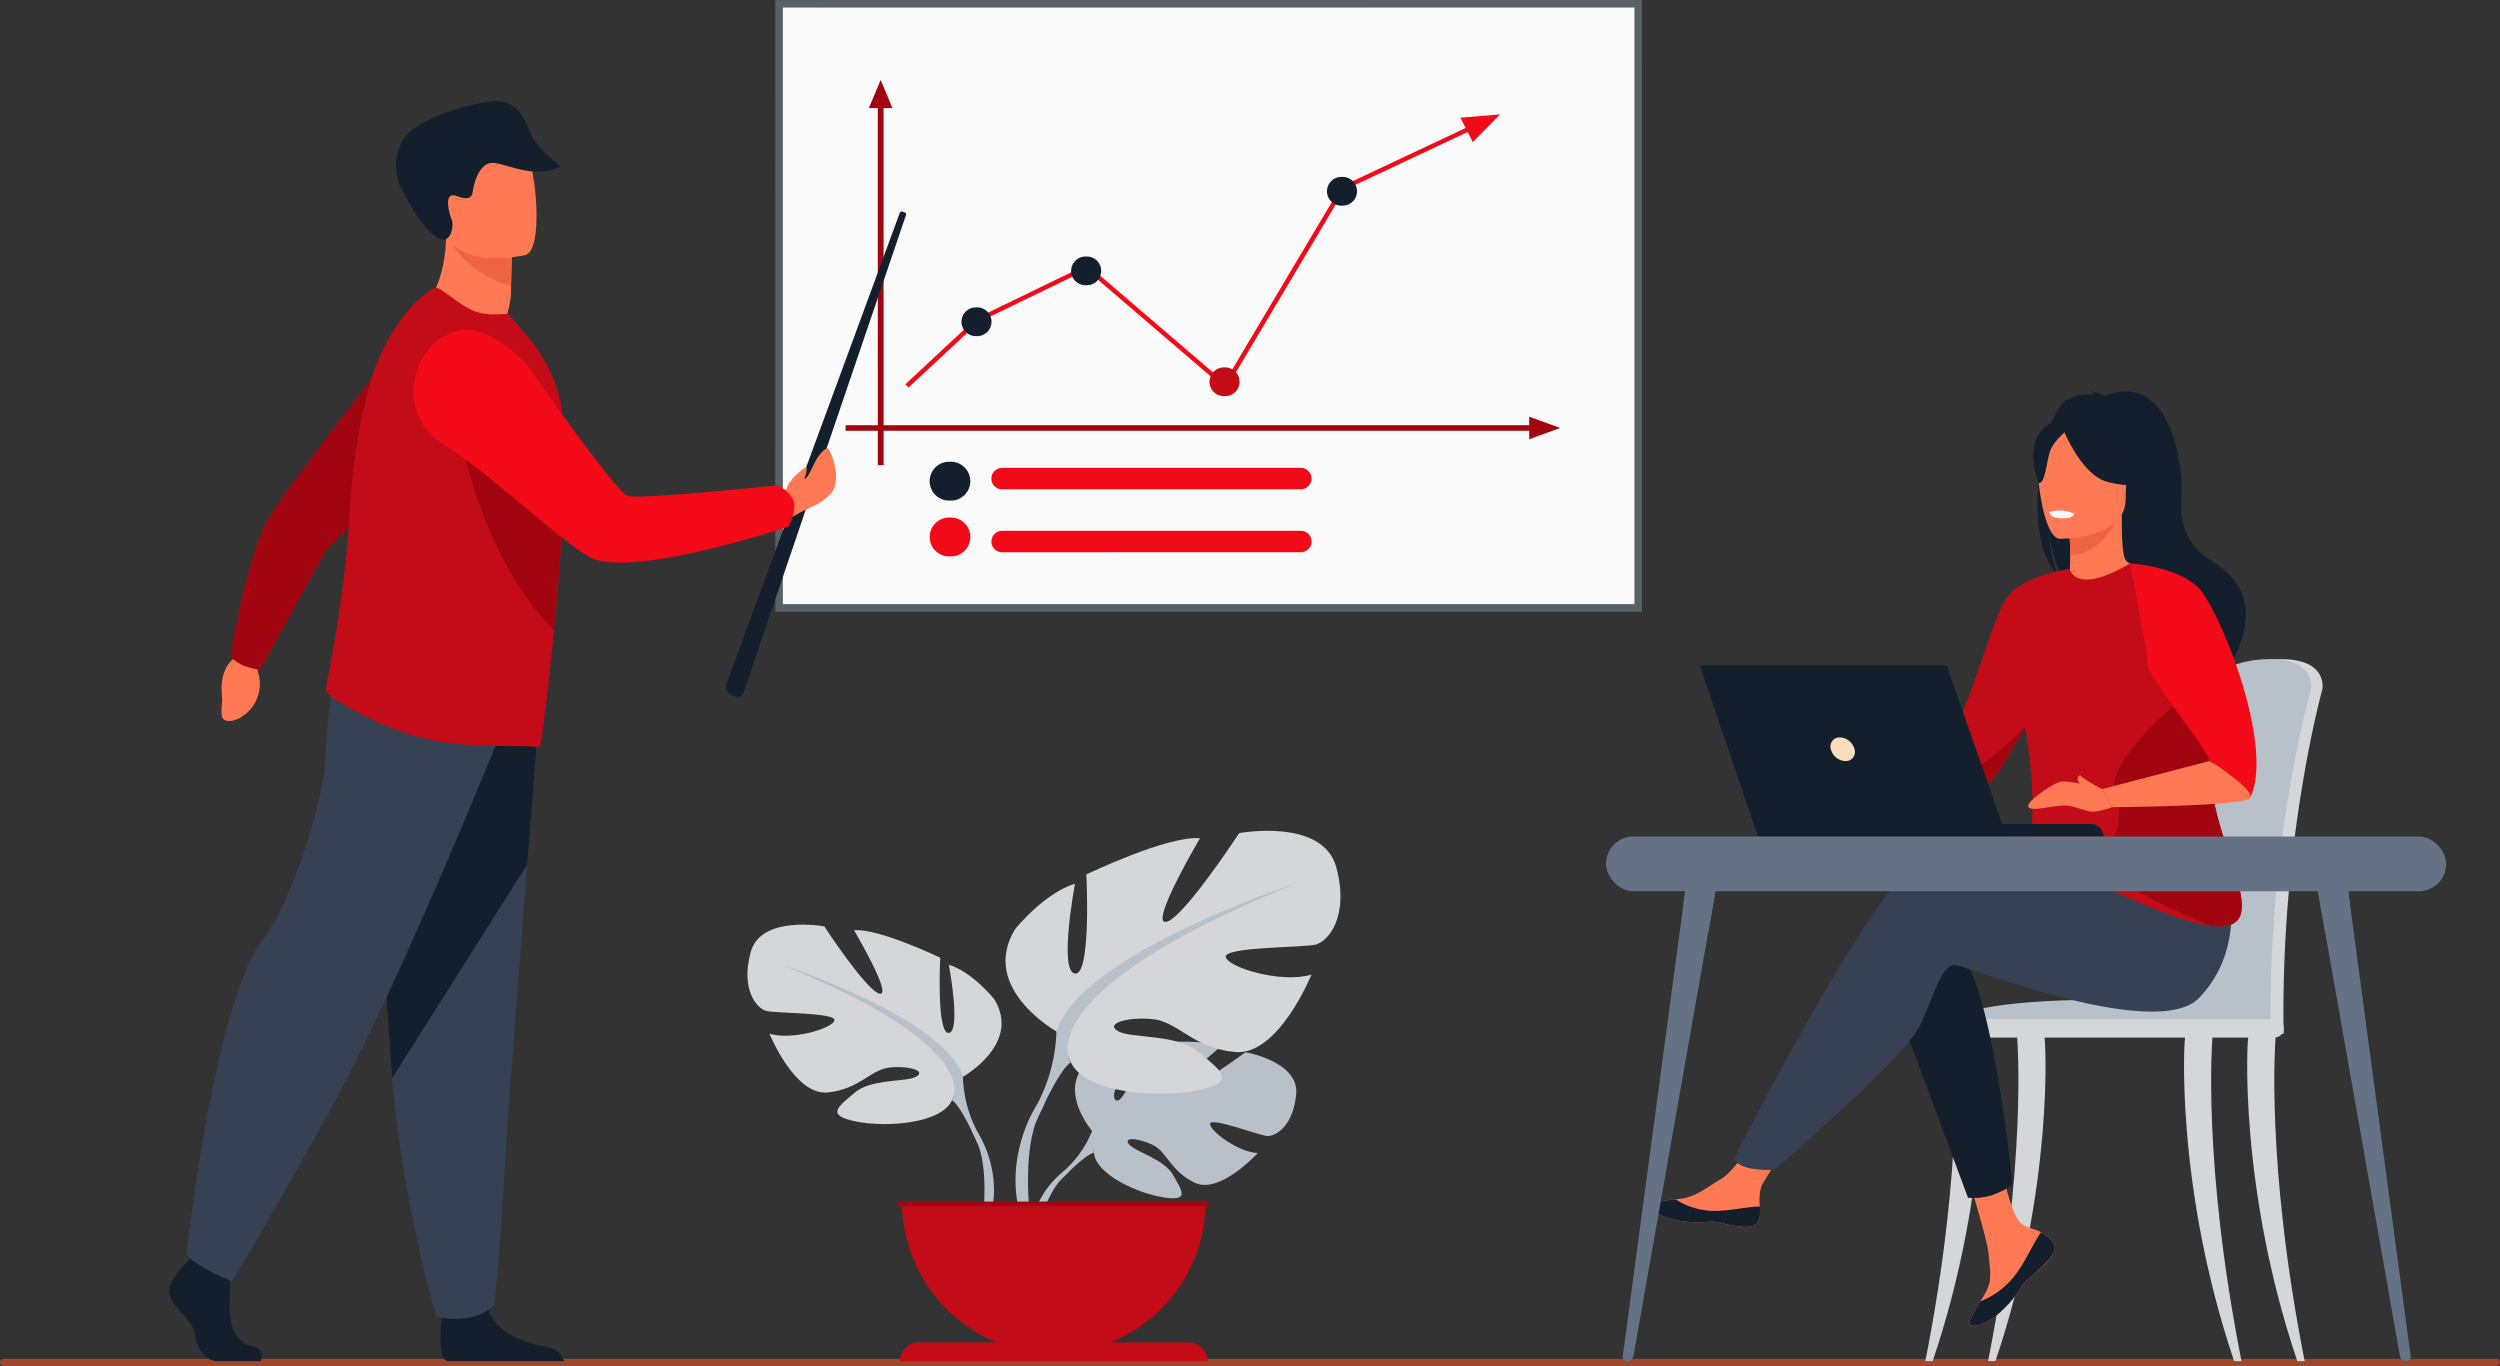 <svg xmlns="http://www.w3.org/2000/svg" width="633.296" height="346.039" viewBox="0 0 633.296 346.039">
  <rect x="0" y="0" width="633.296" height="346.039" fill="#333333" stroke="none"/>
  <g id="Group_3180" data-name="Group 3180" transform="translate(-2112.347 -1862.481)">
    <g id="Group_1887" data-name="Group 1887" transform="translate(2112.347 2206.704)">
      <path id="Rectangle_51" data-name="Rectangle 51" d="M.908,0H632.388a.908.908,0,0,1,.908.908v0a.908.908,0,0,1-.908.908H.908A.908.908,0,0,1,0,.908v0A.908.908,0,0,1,.908,0Z" transform="translate(633.296 1.815) rotate(180)" fill="#a0462d"/>
    </g>
    <g id="Group_1889" data-name="Group 1889" transform="translate(2373.177 2126.342)">
      <path id="Path_2571" data-name="Path 2571" d="M2247.629,1237.844s-9.356-10.915-.577-17.848c0,0,6.413-3.883,11.642-3.567,0,0-7.409,12.424-5.012,13.66s7.258-14.439,7.258-14.439,14.593-1.415,19.287.842c0,0-12.475,10.209-9.848,10.817s16.1-9.412,16.1-9.412,13.582,2.311,12.858,10.6-5.4,10.844-7.461,10.623-14.089-4.813-14.351-3.128,6.981,7.193,12.052,7.451c0,0-9.575,10.56-15.939,7.513s-6.907-7.879-10.874-9.691-7.354-1.807-5.716.041,8.817,3.644,11.086,7.657,4.3,6.72-2.28,5.729-17.287-5.808-17.757-11.325Z" transform="translate(-2231.815 -1215.211)" fill="#b8c1c9"/>
      <g id="Group_1888" data-name="Group 1888" transform="translate(0 13.44)">
        <path id="Path_2572" data-name="Path 2572" d="M2285.946,1252.018s-36.889-1.422-45.036,9.128a26.68,26.68,0,0,1-7.345,10.31l-.864,2.355s6.392-6.74,8.68-7.148C2241.38,1266.663,2237.8,1253.593,2285.946,1252.018Z" transform="translate(-2225.096 -1251.954)" fill="#b8c1c9"/>
        <path id="Path_2573" data-name="Path 2573" d="M2220.381,1303.658a23.164,23.164,0,0,0-8.468,16.319l1.437.128s2.529-10.818,7.1-15.049S2220.381,1303.658,2220.381,1303.658Z" transform="translate(-2211.913 -1284.156)" fill="#b8c1c9"/>
      </g>
    </g>
    <g id="Group_1891" data-name="Group 1891" transform="translate(2301.687 2096.707)">
      <path id="Path_2574" data-name="Path 2574" d="M2071.067,1172.736s14.883-8.335,7.938-19.646c0,0-5.556-6.945-11.51-8.731,0,0,3.175,16.868,0,17.264s-2.183-19.051-2.183-19.051-15.677-7.541-21.828-6.945c0,0,9.723,16.471,6.549,16.074s-14.089-17.066-14.089-17.066-16.074-2.977-18.653,6.548,1.587,14.288,3.969,14.883,17.661.4,17.264,2.381-10.716,5.159-16.471,3.373c0,0,6.35,15.677,14.685,14.883s10.914-5.953,16.074-6.35,8.93.992,6.35,2.381-11.311.455-15.479,4-7.541,5.726.2,7.313,21.63.6,24.408-5.358Z" transform="translate(-2016.476 -1134.195)" fill="#d5d6da"/>
      <g id="Group_1890" data-name="Group 1890" transform="translate(8.156 9.965)">
        <path id="Path_2575" data-name="Path 2575" d="M2038.773,1161.438s41.673,13.494,46.435,28.576a31.66,31.66,0,0,0,3.969,14.486v2.976s-4.365-10.12-6.747-11.51C2082.43,1195.967,2091.757,1182.869,2038.773,1161.438Z" transform="translate(-2038.773 -1161.438)" fill="#b8c1c9"/>
        <path id="Path_2576" data-name="Path 2576" d="M2173.114,1275.948s6.427,9.759,2.763,21.638l-1.654-.444s1.605-13.085-1.757-19.665S2173.114,1275.948,2173.114,1275.948Z" transform="translate(-2122.71 -1232.886)" fill="#b8c1c9"/>
      </g>
    </g>
    <g id="Group_1893" data-name="Group 1893" transform="translate(2367.059 2072.949)">
      <path id="Path_2577" data-name="Path 2577" d="M2208.085,1120.051s-19.618-10.987-10.463-25.9c0,0,7.325-9.155,15.172-11.51,0,0-4.186,22.235,0,22.758s2.877-25.112,2.877-25.112,20.665-9.94,28.774-9.156c0,0-12.817,21.711-8.632,21.188s18.573-22.5,18.573-22.5,21.188-3.923,24.589,8.632-2.093,18.834-5.232,19.619-23.281.523-22.757,3.139,14.125,6.8,21.711,4.447c0,0-8.37,20.665-19.357,19.619s-14.387-7.847-21.188-8.37-11.771,1.308-8.37,3.139,14.91.6,20.4,5.27,9.94,7.548-.261,9.64-28.512.785-32.175-7.062Z" transform="translate(-2195.188 -1069.246)" fill="#d5d6da"/>
      <g id="Group_1892" data-name="Group 1892" transform="translate(2.536 13.137)">
        <path id="Path_2578" data-name="Path 2578" d="M2282.587,1105.159s-54.932,17.787-61.211,37.667a41.728,41.728,0,0,1-5.231,19.1v3.924s5.754-13.341,8.894-15.172C2225.039,1150.674,2212.744,1133.41,2282.587,1105.159Z" transform="translate(-2211.015 -1105.159)" fill="#b8c1c9"/>
        <path id="Path_2579" data-name="Path 2579" d="M2207.25,1256.1s-8.471,12.865-3.642,28.524l2.18-.585s-2.116-17.248,2.316-25.923S2207.25,1256.1,2207.25,1256.1Z" transform="translate(-2202.12 -1199.34)" fill="#b8c1c9"/>
      </g>
    </g>
    <path id="Path_2580" data-name="Path 2580" d="M2162.011,1364.521a38.429,38.429,0,0,0,38.429-38.43h-76.859A38.429,38.429,0,0,0,2162.011,1364.521Z" transform="translate(217.285 840.81)" fill="#c30c17"/>
    <path id="Path_2581" data-name="Path 2581" d="M2200.051,1428.275H2122.13a4.741,4.741,0,0,1,4.741-4.741h68.438a4.741,4.741,0,0,1,4.741,4.741Z" transform="translate(218.205 779.011)" fill="#c30c17"/>
    <rect id="Rectangle_52" data-name="Rectangle 52" width="78.997" height="1.179" transform="translate(2339.602 2166.901)" fill="#a1050f"/>
    <rect id="Rectangle_53" data-name="Rectangle 53" width="154.948" height="219.539" transform="translate(2528.27 1862.481) rotate(89.993)" fill="#586166"/>
    <rect id="Rectangle_54" data-name="Rectangle 54" width="215.719" height="151.127" transform="matrix(-1, 0, 0, -1, 2526.378, 2015.519)" fill="#fafafa"/>
    <path id="Path_2582" data-name="Path 2582" d="M2263.8,823.289l-75.666.009a2.713,2.713,0,0,1-2.713-2.712h0a2.712,2.712,0,0,1,2.712-2.713l75.666-.01a2.713,2.713,0,0,1,2.713,2.712h0A2.713,2.713,0,0,1,2263.8,823.289Z" transform="translate(178.063 1163.131)" fill="#f30a18"/>
    <path id="Path_2583" data-name="Path 2583" d="M2263.809,866.881l-75.666.009a2.713,2.713,0,0,1-2.713-2.712h0a2.713,2.713,0,0,1,2.712-2.713l75.666-.009a2.712,2.712,0,0,1,2.713,2.712h0A2.713,2.713,0,0,1,2263.809,866.881Z" transform="translate(178.06 1135.485)" fill="#f30a18"/>
    <rect id="Rectangle_55" data-name="Rectangle 55" width="175.136" height="1.402" transform="translate(2326.546 1970.201)" fill="#a1050f"/>
    <path id="Path_2584" data-name="Path 2584" d="M2557.861,788.144v-5.725l7.851,2.862Z" transform="translate(-58.139 1185.61)" fill="#a1050f"/>
    <rect id="Rectangle_56" data-name="Rectangle 56" width="93.112" height="1.466" transform="translate(2334.715 1980.317) rotate(-90.007)" fill="#a1050f"/>
    <path id="Path_2585" data-name="Path 2585" d="M2100.557,556.368h5.988l-2.995-7.127Z" transform="translate(231.886 1333.494)" fill="#a1050f"/>
    <path id="Path_2586" data-name="Path 2586" d="M2148.049,823.49h-.453a4.92,4.92,0,0,1-4.921-4.92h0a4.921,4.921,0,0,1,4.92-4.921h.452a4.92,4.92,0,0,1,4.921,4.92h0A4.92,4.92,0,0,1,2148.049,823.49Z" transform="translate(205.175 1165.804)" fill="#131f2d"/>
    <path id="Path_2587" data-name="Path 2587" d="M2148.053,862.12h-.452a4.92,4.92,0,0,1-4.921-4.92h0a4.92,4.92,0,0,1,4.92-4.921h.452a4.92,4.92,0,0,1,4.921,4.92h0A4.92,4.92,0,0,1,2148.053,862.12Z" transform="translate(205.172 1141.305)" fill="#f30a18"/>
    <path id="Path_2588" data-name="Path 2588" d="M2276.511,573.08l-10.058.84,1.322,2.608L2236.2,591.391l-29.493,49.572L2171.9,611.125l-28.078,13.616-.08.038-17.9,16.674.817.8,17.772-16.555,27.284-13.231,35.292,30.254,30.034-50.48,31.242-14.709,1.305,2.574Z" transform="translate(215.849 1318.375)" fill="#f30a18"/>
    <path id="Path_2589" data-name="Path 2589" d="M2168.67,714.022h-.334a3.639,3.639,0,0,1-3.64-3.639h0a3.64,3.64,0,0,1,3.639-3.64h.335a3.64,3.64,0,0,1,3.64,3.639h0A3.64,3.64,0,0,1,2168.67,714.022Z" transform="translate(191.21 1233.605)" fill="#131f2d"/>
    <path id="Path_2590" data-name="Path 2590" d="M2421.8,623.673h-.334a3.64,3.64,0,0,1-3.64-3.639h0a3.64,3.64,0,0,1,3.639-3.64h.334a3.639,3.639,0,0,1,3.64,3.639h0A3.64,3.64,0,0,1,2421.8,623.673Z" transform="translate(30.671 1290.905)" fill="#131f2d"/>
    <path id="Path_2591" data-name="Path 2591" d="M2244.618,678.794h-.335a3.639,3.639,0,0,1-3.64-3.639h0a3.639,3.639,0,0,1,3.639-3.64h.334a3.64,3.64,0,0,1,3.64,3.639h0A3.64,3.64,0,0,1,2244.618,678.794Z" transform="translate(143.043 1255.947)" fill="#131f2d"/>
    <path id="Path_2592" data-name="Path 2592" d="M2340.437,755.582h-.334a3.64,3.64,0,0,1-3.64-3.639h0a3.64,3.64,0,0,1,3.639-3.64h.334a3.639,3.639,0,0,1,3.64,3.639h0A3.639,3.639,0,0,1,2340.437,755.582Z" transform="translate(82.274 1207.247)" fill="#c30c17"/>
    <path id="Path_2593" data-name="Path 2593" d="M1792.867,673.678s8.584,10.184,19.515,5.924c0,0,2.352-5.688,2.385-9.88,0-.516.01-1.016.019-1.491.058-4.721.217-7.37.217-7.37l-.011,0c-.5-.207-16.711-6.864-16.7-6.311C1798.573,667.315,1792.867,673.678,1792.867,673.678Z" transform="translate(427.026 1266.729)" fill="#ff7955"/>
    <path id="Path_2594" data-name="Path 2594" d="M1812.137,662.719c1.564,2.9,6.928,8.568,14.863,10.639.058-4.721.217-7.37.217-7.37l-.011,0C1826.757,665.865,1811.671,661.865,1812.137,662.719Z" transform="translate(414.811 1261.601)" fill="#ef6343"/>
    <path id="Path_2595" data-name="Path 2595" d="M1821.934,618.418s-18.234,4.286-20.728-7.11-6.528-18.518,5.008-21.737,14.758.633,16.516,4.234S1826.613,617.009,1821.934,618.418Z" transform="translate(423.49 1308.68)" fill="#ff7955"/>
    <path id="Path_2596" data-name="Path 2596" d="M1785.719,598.922c-.249.159-4.173,1.365-11.6-13.437a12.891,12.891,0,0,1,.758-11.791c2.719-4.441,12.359-7.933,20.369-9.453s9.932,2.987,11.818,7.517c1.98,4.755,7.7,8.67,7.7,8.67-6.907,3.858-15.226-1.66-18.108-.753s-3.9,5.45-4.116,6.905-.549,2.666-4.173,1.366-1.639,5.135-1.058,6.367C1787.3,594.312,1787.8,597.59,1785.719,598.922Z" transform="translate(439.601 1324.171)" fill="#131f2d"/>
    <g id="Group_1897" data-name="Group 1897" transform="translate(2155.214 2028.099)">
      <path id="Path_2597" data-name="Path 2597" d="M1639.184,1389.215h-11.041c-2.314,0-4.886-2.318-5.53-6.56s-5.4-6.56-6.431-10.033,4.246-8.363,4.246-8.363l.882-1.133.917-1.182,8.746,2.057s.216,2.083.351,4.735a60.582,60.582,0,0,1,.036,6.071c-.258,4.632,1.3,9.618,5.411,10.519S1639.184,1389.215,1639.184,1389.215Z" transform="translate(-1616.048 -1210.027)" fill="#131f2d"/>
      <path id="Path_2598" data-name="Path 2598" d="M1835.2,1408.87H1805.93a2.662,2.662,0,0,1-.621-.18c-1.954-.979-1.342-8.459-1.107-10.771.045-.428.077-.679.077-.679s10.291-8.231,11.707-1.928c.045.2.1.39.151.579v0c1.786,5.9,9.772,8.575,14.385,9.322C1834.047,1405.79,1834.961,1407.843,1835.2,1408.87Z" transform="translate(-1735.2 -1229.683)" fill="#131f2d"/>
      <path id="Path_2599" data-name="Path 2599" d="M1797.579,970.436s-1.563,19.5-3.4,42.939c-2.5,31.84-5.5,70.951-5.8,78.361-.513,12.866-2.574,33.445-2.574,33.445s-4.885,4.89-14.664,2.829c0,0-8.714-29.379-11.2-60.462l-.116-1.536c-2.315-31.644-5.916-98.277-5.916-98.277Z" transform="translate(-1703.482 -960.017)" fill="#364154"/>
      <path id="Path_2600" data-name="Path 2600" d="M1797.579,970.436s-1.563,19.5-3.4,42.939l-34.237,54.173-.116-1.536c-2.315-31.644-5.916-98.277-5.916-98.277Z" transform="translate(-1703.482 -960.017)" fill="#131f2d"/>
      <path id="Path_2601" data-name="Path 2601" d="M1710.6,959.371s-28.171,70.619-46.694,103.807-24.311,42.449-24.311,42.449-10.612-4.245-11.577-7.139c0,0,7.084-64.069,19.488-79.688,7.009-8.826,15.243-35.31,15.629-44.571s2.509-27.592,2.509-27.592Z" transform="translate(-1623.638 -946.636)" fill="#364154"/>
    </g>
    <path id="Path_2602" data-name="Path 2602" d="M1661.744,943.493l-.3,4.542a9.787,9.787,0,0,1-5.4,12.208s-3.592,1.449-3.738-1.348.314-1.745.022-5.683,1.256-7.66,3.861-8.914l2.137-2.466Z" transform="translate(516.186 1084.51)" fill="#ff7955"/>
    <path id="Path_2603" data-name="Path 2603" d="M1662.463,799.764c3.118,1,3.618.775,3.618.775s15.176-27.63,16.714-30.16,32.222-30.984,32.222-30.984l-7.886-29.405s-34.9,45.194-38.669,51.679c-6.228,10.717-9.877,35.605-9.877,35.605A9.126,9.126,0,0,0,1662.463,799.764Z" transform="translate(512.188 1231.546)" fill="#a1050f"/>
    <path id="Path_2604" data-name="Path 2604" d="M1727.84,797.88c7.712,4.556,14.991,7.936,23.443,9.719,10.017,2.181,22.253,1.25,26.355,1.765a1.758,1.758,0,0,0,1.2-.307c.3-.189,1.913-12.545,3.451-28.182.042-.36.083-.74.112-1.117.021-.253.035-.507.041-.752l.027-.221c.168-1.624.33-3.28.48-4.954.377-4.173.7-8.455,1.008-12.728.03-.407.059-.816.086-1.226.474-6.893.825-13.682.934-19.721,0-.145.006-.289.006-.433a130.621,130.621,0,0,0-.324-13.167c-.065-.757-.141-1.468-.233-2.137-1.2-9.065-5.584-15.442-9.7-20.231l-4.029-4.571c-3.866.339-7.214.478-10.99-1.945-4.09-2.623-6.732-5.093-7.56-4.63-6.33,3.7-13.186,12.813-16.622,25.179a140.182,140.182,0,0,0-4.084,22.04q-.491,4.544-.755,9.23a303.393,303.393,0,0,1-5.039,39.368c-.436,2.393-.781,4.294-.969,5.611C1724.484,795.67,1726.818,797.272,1727.84,797.88Z" transform="translate(470.282 1242.328)" fill="#c30c17"/>
    <path id="Path_2605" data-name="Path 2605" d="M1812.859,765.778s3.445,38.083,25.476,60.145c.021-.253.035-.507.041-.752l.027-.221c.168-1.624.33-3.28.48-4.954.377-4.173.7-8.455,1.008-12.728.03-.407.059-.816.086-1.226.474-6.893.825-13.682.934-19.721,0-.144.006-.289.006-.433-.044-3.61-.15-6.9-.324-9.793C1833.538,770.464,1824.382,766.53,1812.859,765.778Z" transform="translate(414.347 1196.164)" fill="#a1050f"/>
    <g id="Group_1899" data-name="Group 1899" transform="translate(2296.282 1916.063)">
      <path id="Path_2606" data-name="Path 2606" d="M2006.072,762.346l40.991-120.483c.189-.549.441-1.073-.1-1.272l-.5-.181c-.559-.2-.723.157-.926.716l-43.7,118.751a2.3,2.3,0,0,0,1.226,2.885l1.012.45A1.475,1.475,0,0,0,2006.072,762.346Z" transform="translate(-2001.7 -640.353)" fill="#131f2d"/>
    </g>
    <path id="Path_2607" data-name="Path 2607" d="M2036.931,814.47c.021-1.763,4.672-5.84,4.981-5.349.222.354-.259,2.206-.519,2.985,1.932-1.293,2.374-5.864,5.636-7.9.9-.566,4.124,8.269,1.071,11.475s-4.518,2.849-9.6,5.815l-3.683.248L2033,816.017S2034.96,815.3,2036.931,814.47Z" transform="translate(274.733 1171.811)" fill="#ff7955"/>
    <path id="Path_2608" data-name="Path 2608" d="M1881.676,767.083c.241-3.474-4.34-5.484-4.34-5.484s-34.9,3.638-37.9,2.694S1814,731.16,1814,731.16s-9.84-11.1-17.9-8.647c-7,2.129-9.739,7.591-10.67,12.794a15.327,15.327,0,0,0,7.117,15.732c12.052,7.392,33.134,27.767,38.817,29.433,12.648,3.708,48.772-8.412,48.772-8.412A12.5,12.5,0,0,0,1881.676,767.083Z" transform="translate(431.893 1223.827)" fill="#f30a18"/>
    <path id="Path_2609" data-name="Path 2609" d="M3010.036,1019.358a314.8,314.8,0,0,1,3.636-38.611c2.607-15.077,4.955-23.751,4.982-23.843.344-1.326,5.3-6.691,16.337-6.525s9.985,7.2,9.985,7.2h0a2.266,2.266,0,0,1-.079.625c-.106.363-10.232,37.079-9.794,84.486.006.666.081,1.817.034,2.582,0,0-25.564.66-25.57,0C3008.674,1041.131,3009.109,1029.65,3010.036,1019.358Z" transform="translate(-344.304 1079.091)" fill="#d5d6da"/>
    <path id="Path_2610" data-name="Path 2610" d="M3002,1042.458c.008.661.356,1.189.781,1.189h.01c.425-.01.764-.539.769-1.189h21.909c.008.661.356,1.189.781,1.189h.01c.433-.01.776-.556.771-1.224a330.876,330.876,0,0,1,1.817-37.427c2.913-27.891,8.3-46.533,8.373-46.791a2.325,2.325,0,0,0,.079-.625s1.046-7.035-9.984-7.2-16,5.2-16.338,6.526c-.021.07-1.349,4.981-3.116,13.811-.586,2.925-1.217,6.28-1.866,10.03a315.1,315.1,0,0,0-3.635,38.611C3001.434,1029.65,3001.108,1038.316,3002,1042.458Z" transform="translate(-339.482 1079.091)" fill="#b8c1c9"/>
    <path id="Path_2611" data-name="Path 2611" d="M2926.848,1193.207h-85.893s2-8.094,51.744-6.889C2927.9,1187.171,2926.848,1193.207,2926.848,1193.207Z" transform="translate(-237.679 929.533)" fill="#b8c1c9"/>
    <g id="Group_1901" data-name="Group 1901" transform="translate(2681.599 2123.993)">
      <path id="Path_2612" data-name="Path 2612" d="M3069.635,1292.084c-9.959-50.416-7.4-81.353-7.386-81.742.025-.777-1.406-1.481-2.175-1.506s-4.216-.229-4.614.435c-.521.87-2.527,38.987,12.316,82.814Z" transform="translate(-3055.074 -1208.791)" fill="#d5d6da"/>
    </g>
    <g id="Group_1902" data-name="Group 1902" transform="translate(2615.963 2123.993)">
      <path id="Path_2613" data-name="Path 2613" d="M2875.638,1292.084c9.959-50.416,7.4-81.353,7.386-81.742-.025-.777,1.405-1.481,2.175-1.506s4.216-.229,4.614.435c.521.87,2.527,38.987-12.316,82.814Z" transform="translate(-2875.638 -1208.791)" fill="#d5d6da"/>
    </g>
    <g id="Group_1903" data-name="Group 1903" transform="translate(2600.07 2123.993)">
      <path id="Path_2614" data-name="Path 2614" d="M2832.19,1292.084c9.959-50.416,7.4-81.353,7.385-81.742-.025-.777,1.406-1.481,2.175-1.506s4.217-.229,4.615.435c.521.87,2.526,38.987-12.316,82.814Z" transform="translate(-2832.19 -1208.791)" fill="#d5d6da"/>
    </g>
    <g id="Group_1904" data-name="Group 1904" transform="translate(2665.599 2123.993)">
      <path id="Path_2615" data-name="Path 2615" d="M3025.894,1292.084c-9.959-50.416-7.4-81.353-7.386-81.742.025-.777-1.406-1.481-2.175-1.506s-4.216-.229-4.614.435c-.521.87-2.527,38.987,12.316,82.814Z" transform="translate(-3011.333 -1208.791)" fill="#d5d6da"/>
    </g>
    <rect id="Rectangle_57" data-name="Rectangle 57" width="89.412" height="4.676" rx="2.338" transform="translate(2690.877 2125.323) rotate(180)" fill="#d5d6da"/>
    <path id="Path_2616" data-name="Path 2616" d="M2796.647,989.646l-28.551-6.184-1.682,4.1s31.5,18.746,34.455,17.828S2796.647,989.646,2796.647,989.646Z" transform="translate(-190.405 1058.108)" fill="#ff7955"/>
    <path id="Path_2617" data-name="Path 2617" d="M2880.356,1313.914a2.536,2.536,0,0,1,.452,2.713.019.019,0,0,1-.007.014c-.654,1.809-2.817,3.828-5.328,5.845-.321.259-.606.495-.855.713-.065.057-.131.115-.192.172s-.1.091-.147.133c-2.342,2.159-1.461,2.653-5.668,7.035-4.8,4.992-8.1,5.082-9.041,4.627-.8-.388.82-3.035,2.61-6.011.086-.143.172-.289.261-.434.238-.4.475-.8.711-1.195,2.1-3.582,1.559-5.262,1.062-10.592-.4-4.331-6.738-24.2-6.738-24.2l9.194-1.584s2.769,15.819,5.82,18.255c1.631,1.3,3.457,1.315,5.025,2.277q.166.1.326.206A12.055,12.055,0,0,1,2880.356,1313.914Z" transform="translate(-248.156 862.968)" fill="#ff7955"/>
    <path id="Path_2618" data-name="Path 2618" d="M2883.626,1349.513a2.536,2.536,0,0,1,.452,2.713.019.019,0,0,1-.007.014c-.8,1.807-2.909,3.816-5.337,5.827-.317.263-.6.505-.847.731-.065.057-.13.115-.192.172s-.1.091-.147.133c-2.342,2.159-1.461,2.653-5.669,7.035-4.8,4.992-8.1,5.082-9.041,4.627-.795-.388.82-3.035,2.61-6.011a20.45,20.45,0,0,0,8.552-6.3c2.889-3.686,4.816-8.423,6.783-11.167.111.067.219.136.326.206A12.061,12.061,0,0,1,2883.626,1349.513Z" transform="translate(-251.426 827.368)" fill="#131f2d"/>
    <path id="Path_2619" data-name="Path 2619" d="M2669.505,1303.32c-.568,2.838-4.613,2.365-9.133,1.26s-3.446.208-9.878-.5-8.381-3.111-8.577-4.067c-.176-.849,3-1.148,6.412-1.541.429-.048.859-.1,1.29-.154,3.849-.483,6.668-2.966,10.165-5.006,3.312-1.932,8.254-9.8,8.254-9.8l8.822.7s-4.629,7.031-6.42,10.088c-1.053,1.8-1,4.176-.866,6.012A11.32,11.32,0,0,1,2669.505,1303.32Z" transform="translate(-111.443 867.819)" fill="#ff7955"/>
    <path id="Path_2620" data-name="Path 2620" d="M2660.372,1330.526c-4.52-1.1-3.446.208-9.878-.5s-8.381-3.111-8.577-4.067c-.176-.849,3-1.148,6.412-1.541l.032.065a18.131,18.131,0,0,0,9.212,2.863c4.364.106,8.986-1.144,12-1.1a11.32,11.32,0,0,1-.068,3.017C2668.937,1332.1,2664.892,1331.631,2660.372,1330.526Z" transform="translate(-111.443 841.873)" fill="#131f2d"/>
    <path id="Path_2621" data-name="Path 2621" d="M2745.343,972.868s-2.1-5.15-4.414-5.36-9.669-1.366-10.194-.315,0,4.834,1.576,6.2,11.35,3.573,11.35,3.573Z" transform="translate(-167.652 1068.702)" fill="#ff7955"/>
    <path id="Path_2622" data-name="Path 2622" d="M2809.771,1158.951l19.012,51.166a17.408,17.408,0,0,0,5.721-.524,24.628,24.628,0,0,0,5.53-2.693s-4.717-49.128-13.363-59.347S2809.771,1158.951,2809.771,1158.951Z" transform="translate(-217.902 955.78)" fill="#131f2d"/>
    <path id="Path_2623" data-name="Path 2623" d="M2814.957,1100.717s-54.631-18.473-66.814-14.542-48.766,76.712-48.766,76.712a7.057,7.057,0,0,0,3.079,1.943c2.1.786,7.17.736,7.17.736s33.014-28.3,36.945-36.552,5.5-16.114,9.433-15.328,50.7,19.258,61.312,8.253,7.837-25.3,7.837-25.3Z" transform="translate(-147.889 993.315)" fill="#364154"/>
    <path id="Path_2624" data-name="Path 2624" d="M2915.11,811.392c-.872-1.8-1.848-5-2.325-10.7.074.566,1.057,7.759,3.822,11.831,11.362,7.459,33.139,32.366,32.708,37.086,0,0,7.67-13.01,7.8-13.088,0,0,14.149-17.993-2.621-28.3-8.523-5.238-8.48-11.961-8.124-17.8s-2.325-30.98-19.4-24.4c0,0-2.739-1.218-3.967-1.035a3.351,3.351,0,0,1,1.512.718,13.248,13.248,0,0,0-7.171,1.372C2911.091,770.627,2905.49,802.537,2915.11,811.392Z" transform="translate(-281.427 1196.704)" fill="#131f2d"/>
    <path id="Path_2625" data-name="Path 2625" d="M2930.013,866.884c-.057.026,5.486,2.9,9.655,1.763,3.921-1.069,6.484-6.154,6.43-6.165-1.661-.33-2.139-2.612-2.1-12.419l-.751.148-12.624,2.5s.287,3.973.3,7.715C2930.923,863.568,2930.733,866.549,2930.013,866.884Z" transform="translate(-294.16 1142.71)" fill="#ff7955"/>
    <path id="Path_2626" data-name="Path 2626" d="M2931.67,852.967s.287,3.973.3,7.715c7.064-.2,10.8-6.643,12.328-10.215Z" transform="translate(-295.211 1142.454)" fill="#ef6343"/>
    <path id="Path_2627" data-name="Path 2627" d="M2931.813,801.739s3.7-5.849,4.591-10.85c.634-3.571-1.185-16.807-14.485-14.9a18.074,18.074,0,0,0-7.494,2.833c-2.888,1.95-7.055,6.161-2.4,17.711l1.21,3.9Z" transform="translate(-281.427 1189.807)" fill="#131f2d"/>
    <path id="Path_2628" data-name="Path 2628" d="M2915.569,818.093s16.714.276,16.725-10.135,2.176-17.387-8.494-18-12.749,3.354-13.6,6.828S2911.222,817.753,2915.569,818.093Z" transform="translate(-281.47 1180.872)" fill="#ff7955"/>
    <path id="Path_2629" data-name="Path 2629" d="M2926.912,784.973s4.576,12.214,11.6,14.02,10.069-.076,10.069-.076a66.943,66.943,0,0,1-3.687-13.753S2930.364,779.159,2926.912,784.973Z" transform="translate(-292.194 1185.599)" fill="#131f2d"/>
    <path id="Path_2630" data-name="Path 2630" d="M2915.34,788.626s-3.417,2.727-4.25,5.378-1.208,8.109-2.8,7.923c0,0-3.448-8.3.427-13C2912.826,783.949,2915.34,788.626,2915.34,788.626Z" transform="translate(-279.488 1182.937)" fill="#131f2d"/>
    <path id="Path_2631" data-name="Path 2631" d="M2910.132,933.367c1.648-6.913-3.959-20.326-9.813-31.431-5.312-10.065-10.825-18.23-11.32-17.936-14.008,8.314-15.274,1.4-15.274,1.4h0c-.005,0-12.725,1.689-16.327,7.891-4.469,7.7-9.3,29.2-14.093,33.268.737,2.254.421,3.455-.36,6.247q-.252.9-.555,1.707a32.894,32.894,0,0,1-2.407,4.944c2.438,1.481,7.146,4.3,10.614,2.273,5.288-3.095,9.413-12.516,11.735-16.267l.026-.042c5.047,28.567-1.815,35.073,1.658,38.085,3.668,3.181,8.909-1.514,20.438,3.482,7.563,3.281,18.057,8.023,25.121,8.849,3.705.435,6.47-.21,7.371-2.712C2919.565,965.856,2906.987,946.545,2910.132,933.367Z" transform="translate(-237.062 1121.192)" fill="#c30c17"/>
    <path id="Path_2632" data-name="Path 2632" d="M2924.487,848.27s-.312,1.323-3.6,1.119c0,0-2.763-.171-2.678-1.624A8.889,8.889,0,0,1,2924.487,848.27Z" transform="translate(-286.671 1144.383)" fill="#fff"/>
    <path id="Path_2633" data-name="Path 2633" d="M2992.91,1026.584c-.9,2.5-3.666,3.147-7.371,2.712-4.889-2.13-26.012-10.314-25.776-15.858.351-8.209,4.062-8.471,1.441-18.6-2.1-8.136,17.413-23.264,20.526-26.552,5.854,11.105,6.016,11.63,4.367,18.542C2982.953,1000,2995.53,1019.312,2992.91,1026.584Z" transform="translate(-313.027 1067.735)" fill="#a1050f"/>
    <path id="Path_2634" data-name="Path 2634" d="M3004.32,943.53a30.973,30.973,0,0,0-10.215-9.44c.591-1.523-15.756-21.563-15.756-24.669,0-3.144-4.361-25.411-4.361-25.411s13.62.841,18.336,7.418C2998.221,899.653,3010.47,931.308,3004.32,943.53Z" transform="translate(-322.049 1121.181)" fill="#f30a18"/>
    <path id="Path_2635" data-name="Path 2635" d="M2981.792,1020.917l-27.219,7.1,2.554,4.586s33.125-.231,34.88-2.247S2981.792,1020.917,2981.792,1020.917Z" transform="translate(-309.737 1034.353)" fill="#ff7955"/>
    <path id="Path_2636" data-name="Path 2636" d="M2862.33,997.37c-2.322,3.752-6.447,13.172-11.735,16.267-3.468,2.025-8.176-.792-10.614-2.273a32.9,32.9,0,0,0,2.407-4.944c1.946.445,4.32,1.014,5.851,1.476C2851.219,1008.8,2862.33,997.37,2862.33,997.37Z" transform="translate(-237.062 1049.287)" fill="#a1050f"/>
    <path id="Path_2637" data-name="Path 2637" d="M2922.136,1036.971s-8.548-2.419-10.584-1.853-9.012,5.184-8.031,6.439,7.126-.751,9.954-.371,5.015,1.775,7.051,1.473a23.611,23.611,0,0,0,4.165-1.1Z" transform="translate(-277.3 1025.401)" fill="#ff7955"/>
    <path id="Path_2638" data-name="Path 2638" d="M2943.906,1034.317s-4.182-2.149-5.372-3.371a.333.333,0,0,0-.519.06c-.319.5-.618,1.474.849,2.439A7.888,7.888,0,0,0,2943.906,1034.317Z" transform="translate(-299.069 1028.056)" fill="#ff7955"/>
    <path id="Path_2639" data-name="Path 2639" d="M2846.584,1067.7h39.878a3.179,3.179,0,0,0-3.179-3.179h-36.7Z" transform="translate(-241.249 1006.701)" fill="#131f2d"/>
    <path id="Path_2640" data-name="Path 2640" d="M2740,954.477h-61.655l14.789,43.431h62.055Z" transform="translate(-134.551 1076.49)" fill="#131f2d"/>
    <path id="Path_2641" data-name="Path 2641" d="M2675.86,954.477l14.791,43.43H2752.7l-15.188-43.43Z" transform="translate(-132.975 1076.49)" fill="#131f2d"/>
    <path id="Path_2642" data-name="Path 2642" d="M2766.6,1007.535a4.009,4.009,0,0,0,3.7,3,2.314,2.314,0,0,0,2.311-3,4.008,4.008,0,0,0-3.7-3A2.313,2.313,0,0,0,2766.6,1007.535Z" transform="translate(-190.471 1044.745)" fill="#f9ddbf"/>
    <path id="Path_2643" data-name="Path 2643" d="M3124.314,1217.705a1.594,1.594,0,0,1-1.58-1.3l-7.744-43.892-11.138-63.126-3.115-17.652,7.934-.226,1.376,10.247,9.665,72.011,5.729,42.685A1.118,1.118,0,0,1,3124.314,1217.705Z" transform="translate(-402.435 989.581)" fill="#657285"/>
    <path id="Path_2644" data-name="Path 2644" d="M3110.048,1101.76a11.382,11.382,0,0,0-6.2,7.631l-3.115-17.652,7.934-.226Z" transform="translate(-402.435 989.581)" fill="#657285"/>
    <path id="Path_2645" data-name="Path 2645" d="M2623.766,1217.705a1.593,1.593,0,0,0,1.579-1.3l7.744-43.892,11.138-63.126,3.115-17.652-7.933-.226-1.376,10.247-9.665,72.011-5.73,42.685A1.118,1.118,0,0,0,2623.766,1217.705Z" transform="translate(-99.215 989.581)" fill="#657285"/>
    <path id="Path_2646" data-name="Path 2646" d="M2664.741,1101.76a11.381,11.381,0,0,1,6.2,7.631l3.115-17.652-7.933-.226Z" transform="translate(-125.923 989.581)" fill="#657285"/>
    <rect id="Rectangle_58" data-name="Rectangle 58" width="212.84" height="13.861" rx="6.93" transform="translate(2519.171 2074.389)" fill="#657285"/>
  </g>
</svg>
